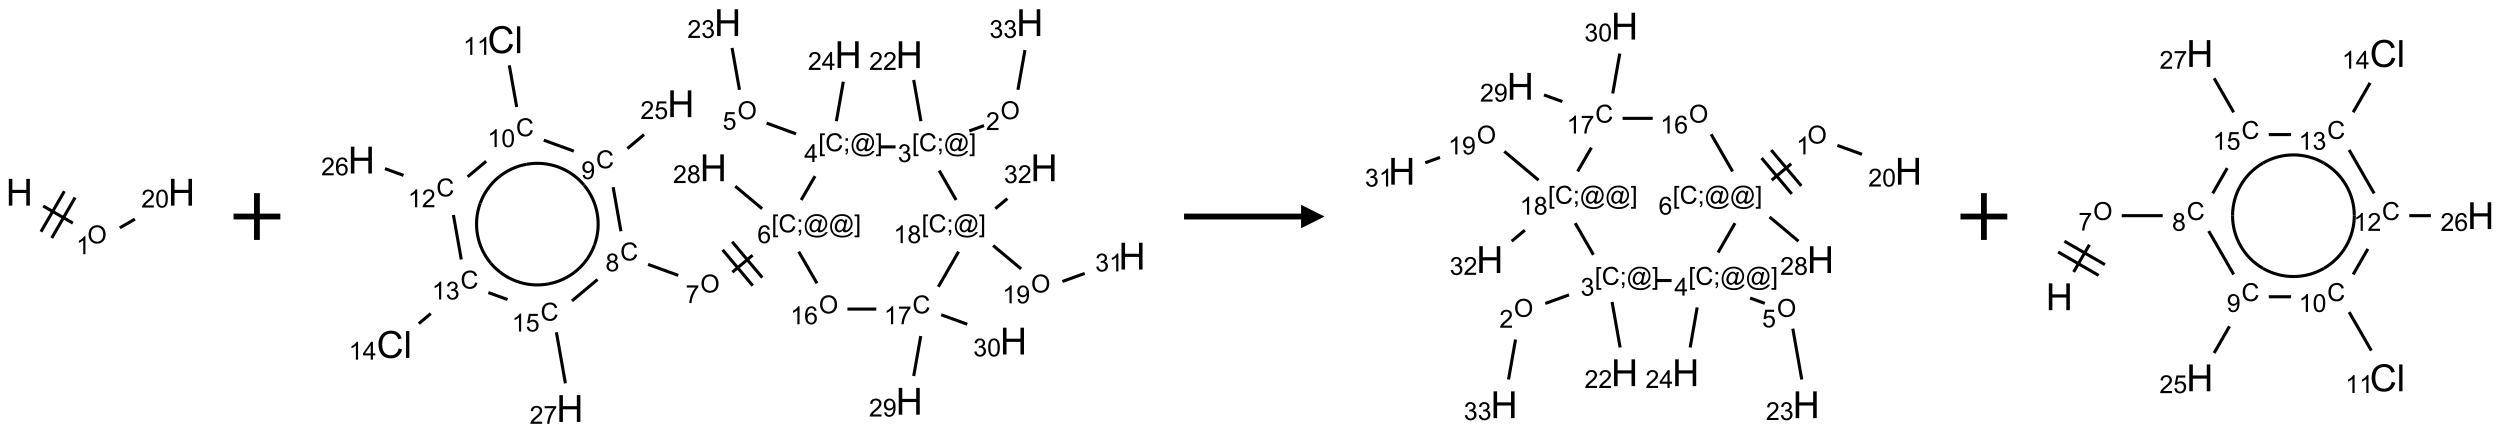 <?xml version="1.0" encoding="UTF-8"?>
<svg xmlns="http://www.w3.org/2000/svg" xmlns:xlink="http://www.w3.org/1999/xlink" width="1068" height="185" viewBox="0 0 1068 185">
<defs>
<g>
<g id="glyph-0-0">
<path d="M 2 0 L 2 -10 L 10 -10 L 10 0 Z M 2.25 -0.25 L 9.75 -0.25 L 9.75 -9.75 L 2.25 -9.75 Z M 2.25 -0.25 "/>
</g>
<g id="glyph-0-1">
<path d="M 1.281 0 L 1.281 -11.453 L 2.797 -11.453 L 2.797 -6.75 L 8.75 -6.75 L 8.75 -11.453 L 10.266 -11.453 L 10.266 0 L 8.75 0 L 8.75 -5.398 L 2.797 -5.398 L 2.797 0 Z M 1.281 0 "/>
</g>
<g id="glyph-0-2">
<path d="M 9.406 -4.016 L 10.922 -3.633 C 10.605 -2.387 10.031 -1.438 9.207 -0.785 C 8.383 -0.133 7.371 0.195 6.18 0.195 C 4.945 0.195 3.941 -0.055 3.168 -0.559 C 2.395 -1.062 1.805 -1.789 1.402 -2.742 C 1 -3.695 0.797 -4.719 0.797 -5.812 C 0.797 -7.004 1.023 -8.047 1.48 -8.934 C 1.938 -9.82 2.586 -10.496 3.426 -10.957 C 4.266 -11.418 5.191 -11.648 6.203 -11.648 C 7.348 -11.648 8.312 -11.355 9.094 -10.773 C 9.875 -10.191 10.418 -9.371 10.727 -8.312 L 9.234 -7.961 C 8.969 -8.793 8.582 -9.402 8.078 -9.781 C 7.574 -10.16 6.938 -10.352 6.172 -10.352 C 5.293 -10.352 4.555 -10.141 3.965 -9.719 C 3.375 -9.297 2.957 -8.73 2.719 -8.02 C 2.48 -7.309 2.359 -6.574 2.359 -5.82 C 2.359 -4.848 2.5 -3.996 2.785 -3.27 C 3.07 -2.543 3.512 -2 4.109 -1.641 C 4.707 -1.281 5.355 -1.102 6.055 -1.102 C 6.902 -1.102 7.621 -1.348 8.211 -1.836 C 8.801 -2.324 9.199 -3.051 9.406 -4.016 Z M 9.406 -4.016 "/>
</g>
<g id="glyph-0-3">
<path d="M 1.023 0 L 1.023 -11.453 L 2.43 -11.453 L 2.43 0 Z M 1.023 0 "/>
</g>
<g id="glyph-1-0">
<path d="M 1.332 0 L 1.332 -6.668 L 6.668 -6.668 L 6.668 0 Z M 1.5 -0.168 L 6.5 -0.168 L 6.5 -6.5 L 1.5 -6.5 Z M 1.5 -0.168 "/>
</g>
<g id="glyph-1-1">
<path d="M 0.516 -3.719 C 0.516 -4.984 0.855 -5.977 1.535 -6.695 C 2.215 -7.414 3.094 -7.77 4.172 -7.77 C 4.875 -7.77 5.512 -7.602 6.078 -7.266 C 6.645 -6.93 7.074 -6.461 7.371 -5.855 C 7.668 -5.254 7.816 -4.57 7.816 -3.809 C 7.816 -3.035 7.66 -2.34 7.348 -1.73 C 7.035 -1.117 6.594 -0.656 6.02 -0.34 C 5.449 -0.027 4.828 0.129 4.168 0.129 C 3.449 0.129 2.805 -0.043 2.238 -0.391 C 1.672 -0.738 1.246 -1.211 0.953 -1.812 C 0.66 -2.414 0.516 -3.047 0.516 -3.719 Z M 1.559 -3.703 C 1.559 -2.781 1.805 -2.059 2.301 -1.527 C 2.793 -1 3.414 -0.734 4.16 -0.734 C 4.922 -0.734 5.547 -1 6.039 -1.535 C 6.531 -2.07 6.777 -2.828 6.777 -3.812 C 6.777 -4.434 6.672 -4.977 6.461 -5.441 C 6.25 -5.902 5.945 -6.262 5.539 -6.52 C 5.133 -6.773 4.68 -6.902 4.176 -6.902 C 3.461 -6.902 2.848 -6.656 2.332 -6.164 C 1.816 -5.672 1.559 -4.852 1.559 -3.703 Z M 1.559 -3.703 "/>
</g>
<g id="glyph-1-2">
<path d="M 3.973 0 L 3.035 0 L 3.035 -5.973 C 2.809 -5.758 2.516 -5.543 2.148 -5.328 C 1.781 -5.113 1.453 -4.953 1.16 -4.844 L 1.16 -5.75 C 1.684 -5.996 2.145 -6.297 2.535 -6.645 C 2.93 -6.996 3.207 -7.336 3.371 -7.668 L 3.973 -7.668 Z M 3.973 0 "/>
</g>
<g id="glyph-1-3">
<path d="M 5.371 -0.902 L 5.371 0 L 0.324 0 C 0.316 -0.227 0.352 -0.441 0.434 -0.652 C 0.562 -0.996 0.766 -1.332 1.051 -1.668 C 1.332 -2 1.742 -2.387 2.277 -2.824 C 3.105 -3.504 3.668 -4.043 3.957 -4.441 C 4.25 -4.84 4.395 -5.215 4.395 -5.566 C 4.395 -5.938 4.262 -6.254 3.996 -6.508 C 3.73 -6.762 3.387 -6.891 2.957 -6.891 C 2.508 -6.891 2.145 -6.754 1.875 -6.484 C 1.605 -6.215 1.469 -5.84 1.465 -5.359 L 0.5 -5.457 C 0.566 -6.176 0.812 -6.727 1.246 -7.102 C 1.676 -7.477 2.254 -7.668 2.98 -7.668 C 3.711 -7.668 4.293 -7.465 4.719 -7.059 C 5.145 -6.652 5.359 -6.148 5.359 -5.547 C 5.359 -5.242 5.297 -4.941 5.172 -4.645 C 5.047 -4.352 4.84 -4.039 4.551 -3.715 C 4.262 -3.387 3.777 -2.938 3.105 -2.371 C 2.543 -1.898 2.18 -1.578 2.02 -1.41 C 1.859 -1.242 1.73 -1.07 1.625 -0.902 Z M 5.371 -0.902 "/>
</g>
<g id="glyph-1-4">
<path d="M 0.441 -3.766 C 0.441 -4.668 0.535 -5.395 0.723 -5.945 C 0.906 -6.496 1.184 -6.922 1.551 -7.219 C 1.918 -7.516 2.375 -7.668 2.934 -7.668 C 3.344 -7.668 3.703 -7.586 4.012 -7.418 C 4.32 -7.254 4.574 -7.016 4.777 -6.707 C 4.977 -6.395 5.137 -6.016 5.25 -5.57 C 5.363 -5.125 5.422 -4.523 5.422 -3.766 C 5.422 -2.871 5.328 -2.148 5.145 -1.598 C 4.961 -1.047 4.688 -0.621 4.32 -0.32 C 3.953 -0.02 3.492 0.129 2.934 0.129 C 2.195 0.129 1.617 -0.133 1.199 -0.66 C 0.695 -1.297 0.441 -2.332 0.441 -3.766 Z M 1.406 -3.766 C 1.406 -2.512 1.555 -1.68 1.848 -1.262 C 2.141 -0.848 2.5 -0.641 2.934 -0.641 C 3.363 -0.641 3.727 -0.848 4.02 -1.266 C 4.312 -1.684 4.457 -2.516 4.457 -3.766 C 4.457 -5.023 4.312 -5.859 4.02 -6.27 C 3.727 -6.684 3.359 -6.891 2.922 -6.891 C 2.492 -6.891 2.148 -6.707 1.891 -6.344 C 1.566 -5.879 1.406 -5.02 1.406 -3.766 Z M 1.406 -3.766 "/>
</g>
<g id="glyph-1-5">
<path d="M 0.723 2.121 L 0.723 -7.637 L 2.793 -7.637 L 2.793 -6.859 L 1.66 -6.859 L 1.66 1.344 L 2.793 1.344 L 2.793 2.121 Z M 0.723 2.121 "/>
</g>
<g id="glyph-1-6">
<path d="M 6.27 -2.676 L 7.281 -2.422 C 7.07 -1.594 6.688 -0.961 6.137 -0.523 C 5.586 -0.086 4.914 0.129 4.121 0.129 C 3.297 0.129 2.629 -0.039 2.113 -0.371 C 1.598 -0.707 1.203 -1.191 0.934 -1.828 C 0.664 -2.465 0.531 -3.145 0.531 -3.875 C 0.531 -4.672 0.684 -5.363 0.988 -5.957 C 1.293 -6.547 1.723 -6.996 2.285 -7.305 C 2.844 -7.613 3.461 -7.766 4.137 -7.766 C 4.898 -7.766 5.543 -7.57 6.062 -7.184 C 6.582 -6.793 6.945 -6.246 7.152 -5.543 L 6.156 -5.309 C 5.98 -5.863 5.723 -6.266 5.387 -6.52 C 5.051 -6.773 4.625 -6.902 4.113 -6.902 C 3.527 -6.902 3.039 -6.762 2.645 -6.48 C 2.25 -6.199 1.973 -5.82 1.812 -5.348 C 1.652 -4.871 1.574 -4.383 1.574 -3.879 C 1.574 -3.23 1.668 -2.664 1.855 -2.18 C 2.047 -1.695 2.34 -1.332 2.738 -1.094 C 3.137 -0.855 3.57 -0.734 4.035 -0.734 C 4.602 -0.734 5.082 -0.898 5.473 -1.223 C 5.867 -1.551 6.133 -2.035 6.27 -2.676 Z M 6.27 -2.676 "/>
</g>
<g id="glyph-1-7">
<path d="M 0.949 -4.465 L 0.949 -5.531 L 2.016 -5.531 L 2.016 -4.465 Z M 0.949 0 L 0.949 -1.066 L 2.016 -1.066 L 2.016 0 C 2.016 0.391 1.945 0.711 1.809 0.949 C 1.668 1.191 1.449 1.379 1.145 1.512 L 0.887 1.109 C 1.082 1.023 1.23 0.895 1.324 0.727 C 1.418 0.559 1.469 0.316 1.48 0 Z M 0.949 0 "/>
</g>
<g id="glyph-1-8">
<path d="M 6.047 -0.848 C 5.82 -0.59 5.57 -0.379 5.289 -0.223 C 5.008 -0.062 4.73 0.016 4.449 0.016 C 4.141 0.016 3.84 -0.074 3.547 -0.254 C 3.254 -0.434 3.02 -0.715 2.836 -1.09 C 2.652 -1.465 2.562 -1.875 2.562 -2.324 C 2.562 -2.875 2.703 -3.43 2.988 -3.98 C 3.27 -4.535 3.621 -4.953 4.043 -5.23 C 4.461 -5.508 4.871 -5.645 5.266 -5.645 C 5.566 -5.645 5.855 -5.566 6.129 -5.41 C 6.402 -5.25 6.641 -5.012 6.84 -4.688 L 7.016 -5.496 L 7.949 -5.496 L 7.199 -2 C 7.094 -1.516 7.043 -1.246 7.043 -1.191 C 7.043 -1.098 7.078 -1.02 7.148 -0.949 C 7.219 -0.883 7.305 -0.848 7.406 -0.848 C 7.59 -0.848 7.832 -0.953 8.129 -1.168 C 8.527 -1.445 8.84 -1.816 9.07 -2.285 C 9.301 -2.75 9.418 -3.234 9.418 -3.73 C 9.418 -4.309 9.27 -4.852 8.973 -5.355 C 8.676 -5.859 8.23 -6.262 7.645 -6.562 C 7.055 -6.863 6.406 -7.016 5.691 -7.016 C 4.879 -7.016 4.137 -6.824 3.465 -6.445 C 2.793 -6.066 2.273 -5.52 1.902 -4.809 C 1.535 -4.098 1.348 -3.34 1.348 -2.527 C 1.348 -1.676 1.535 -0.941 1.902 -0.328 C 2.273 0.285 2.809 0.742 3.508 1.035 C 4.207 1.328 4.984 1.473 5.832 1.473 C 6.742 1.473 7.504 1.32 8.121 1.016 C 8.734 0.711 9.195 0.34 9.5 -0.098 L 10.441 -0.098 C 10.266 0.266 9.961 0.637 9.531 1.016 C 9.102 1.395 8.59 1.695 7.996 1.914 C 7.402 2.133 6.688 2.246 5.848 2.246 C 5.078 2.246 4.367 2.145 3.715 1.949 C 3.066 1.75 2.512 1.453 2.051 1.055 C 1.594 0.656 1.25 0.199 1.016 -0.316 C 0.723 -0.973 0.578 -1.684 0.578 -2.441 C 0.578 -3.289 0.75 -4.098 1.098 -4.863 C 1.523 -5.805 2.125 -6.527 2.902 -7.027 C 3.684 -7.527 4.629 -7.777 5.738 -7.777 C 6.602 -7.777 7.375 -7.602 8.059 -7.246 C 8.746 -6.895 9.285 -6.371 9.684 -5.672 C 10.02 -5.07 10.188 -4.418 10.188 -3.715 C 10.188 -2.707 9.832 -1.812 9.125 -1.031 C 8.492 -0.328 7.801 0.02 7.051 0.02 C 6.812 0.02 6.617 -0.016 6.473 -0.09 C 6.324 -0.16 6.215 -0.266 6.145 -0.402 C 6.102 -0.488 6.066 -0.637 6.047 -0.848 Z M 3.527 -2.262 C 3.527 -1.785 3.641 -1.414 3.863 -1.152 C 4.09 -0.887 4.348 -0.754 4.641 -0.754 C 4.836 -0.754 5.039 -0.812 5.254 -0.93 C 5.469 -1.047 5.676 -1.219 5.871 -1.449 C 6.066 -1.676 6.23 -1.969 6.355 -2.32 C 6.48 -2.672 6.543 -3.027 6.543 -3.379 C 6.543 -3.852 6.426 -4.219 6.191 -4.48 C 5.957 -4.738 5.672 -4.871 5.332 -4.871 C 5.109 -4.871 4.902 -4.812 4.707 -4.699 C 4.512 -4.586 4.32 -4.406 4.137 -4.156 C 3.953 -3.906 3.805 -3.602 3.691 -3.246 C 3.582 -2.887 3.527 -2.559 3.527 -2.262 Z M 3.527 -2.262 "/>
</g>
<g id="glyph-1-9">
<path d="M 2.27 2.121 L 0.203 2.121 L 0.203 1.344 L 1.332 1.344 L 1.332 -6.859 L 0.203 -6.859 L 0.203 -7.637 L 2.27 -7.637 Z M 2.27 2.121 "/>
</g>
<g id="glyph-1-10">
<path d="M 0.449 -2.016 L 1.387 -2.141 C 1.492 -1.609 1.676 -1.227 1.934 -0.992 C 2.191 -0.758 2.508 -0.641 2.879 -0.641 C 3.32 -0.641 3.695 -0.793 3.996 -1.098 C 4.301 -1.402 4.453 -1.781 4.453 -2.234 C 4.453 -2.664 4.312 -3.02 4.031 -3.301 C 3.75 -3.578 3.391 -3.719 2.957 -3.719 C 2.781 -3.719 2.562 -3.684 2.297 -3.613 L 2.402 -4.438 C 2.465 -4.43 2.516 -4.426 2.551 -4.426 C 2.949 -4.426 3.312 -4.531 3.629 -4.738 C 3.949 -4.949 4.109 -5.27 4.109 -5.703 C 4.109 -6.047 3.992 -6.332 3.762 -6.559 C 3.527 -6.785 3.227 -6.895 2.859 -6.895 C 2.496 -6.895 2.191 -6.781 1.949 -6.551 C 1.707 -6.324 1.547 -5.98 1.48 -5.52 L 0.543 -5.688 C 0.656 -6.316 0.918 -6.805 1.324 -7.148 C 1.73 -7.492 2.234 -7.668 2.84 -7.668 C 3.254 -7.668 3.641 -7.578 3.988 -7.398 C 4.34 -7.219 4.609 -6.977 4.793 -6.668 C 4.98 -6.359 5.074 -6.031 5.074 -5.684 C 5.074 -5.352 4.984 -5.051 4.809 -4.781 C 4.629 -4.512 4.367 -4.297 4.02 -4.137 C 4.473 -4.031 4.824 -3.816 5.074 -3.488 C 5.324 -3.16 5.449 -2.75 5.449 -2.254 C 5.449 -1.59 5.203 -1.023 4.719 -0.559 C 4.234 -0.098 3.617 0.137 2.875 0.137 C 2.203 0.137 1.648 -0.062 1.207 -0.465 C 0.762 -0.863 0.512 -1.379 0.449 -2.016 Z M 0.449 -2.016 "/>
</g>
<g id="glyph-1-11">
<path d="M 3.449 0 L 3.449 -1.828 L 0.137 -1.828 L 0.137 -2.688 L 3.621 -7.637 L 4.387 -7.637 L 4.387 -2.688 L 5.418 -2.688 L 5.418 -1.828 L 4.387 -1.828 L 4.387 0 Z M 3.449 -2.688 L 3.449 -6.129 L 1.059 -2.688 Z M 3.449 -2.688 "/>
</g>
<g id="glyph-1-12">
<path d="M 0.441 -2 L 1.426 -2.082 C 1.5 -1.605 1.668 -1.242 1.934 -1.004 C 2.199 -0.762 2.52 -0.641 2.895 -0.641 C 3.348 -0.641 3.73 -0.812 4.043 -1.152 C 4.355 -1.492 4.512 -1.941 4.512 -2.504 C 4.512 -3.039 4.359 -3.461 4.059 -3.77 C 3.758 -4.078 3.367 -4.234 2.879 -4.234 C 2.578 -4.234 2.305 -4.164 2.062 -4.027 C 1.82 -3.891 1.629 -3.715 1.488 -3.496 L 0.609 -3.609 L 1.348 -7.531 L 5.145 -7.531 L 5.145 -6.637 L 2.098 -6.637 L 1.688 -4.582 C 2.145 -4.902 2.625 -5.062 3.129 -5.062 C 3.797 -5.062 4.359 -4.832 4.816 -4.371 C 5.277 -3.91 5.504 -3.312 5.504 -2.59 C 5.504 -1.898 5.305 -1.301 4.902 -0.797 C 4.41 -0.18 3.742 0.129 2.895 0.129 C 2.199 0.129 1.633 -0.062 1.195 -0.453 C 0.758 -0.844 0.504 -1.359 0.441 -2 Z M 0.441 -2 "/>
</g>
<g id="glyph-1-13">
<path d="M 5.309 -5.766 L 4.375 -5.691 C 4.293 -6.059 4.172 -6.328 4.02 -6.496 C 3.766 -6.762 3.453 -6.895 3.082 -6.895 C 2.785 -6.895 2.523 -6.812 2.297 -6.645 C 2 -6.43 1.77 -6.117 1.598 -5.703 C 1.43 -5.289 1.34 -4.703 1.332 -3.938 C 1.559 -4.281 1.836 -4.535 2.16 -4.703 C 2.488 -4.871 2.828 -4.953 3.188 -4.953 C 3.812 -4.953 4.344 -4.723 4.785 -4.262 C 5.223 -3.801 5.441 -3.207 5.441 -2.48 C 5.441 -2 5.34 -1.555 5.133 -1.145 C 4.926 -0.73 4.641 -0.418 4.281 -0.199 C 3.922 0.02 3.512 0.129 3.051 0.129 C 2.27 0.129 1.633 -0.156 1.141 -0.73 C 0.648 -1.305 0.402 -2.254 0.402 -3.574 C 0.402 -5.051 0.672 -6.121 1.219 -6.793 C 1.695 -7.375 2.336 -7.668 3.141 -7.668 C 3.742 -7.668 4.234 -7.5 4.617 -7.16 C 5 -6.824 5.23 -6.359 5.309 -5.766 Z M 1.48 -2.473 C 1.48 -2.152 1.547 -1.844 1.684 -1.547 C 1.82 -1.25 2.016 -1.027 2.262 -0.871 C 2.508 -0.719 2.766 -0.641 3.035 -0.641 C 3.434 -0.641 3.773 -0.801 4.059 -1.121 C 4.344 -1.441 4.484 -1.875 4.484 -2.422 C 4.484 -2.949 4.344 -3.367 4.062 -3.668 C 3.781 -3.973 3.426 -4.125 3 -4.125 C 2.578 -4.125 2.219 -3.973 1.922 -3.668 C 1.625 -3.363 1.48 -2.969 1.48 -2.473 Z M 1.48 -2.473 "/>
</g>
<g id="glyph-1-14">
<path d="M 0.504 -6.637 L 0.504 -7.535 L 5.449 -7.535 L 5.449 -6.809 C 4.961 -6.289 4.48 -5.602 4.004 -4.746 C 3.527 -3.887 3.156 -3.004 2.895 -2.098 C 2.707 -1.461 2.59 -0.762 2.535 0 L 1.574 0 C 1.582 -0.602 1.703 -1.328 1.926 -2.176 C 2.152 -3.027 2.477 -3.848 2.898 -4.637 C 3.32 -5.426 3.77 -6.094 4.246 -6.637 Z M 0.504 -6.637 "/>
</g>
<g id="glyph-1-15">
<path d="M 1.887 -4.141 C 1.496 -4.281 1.207 -4.484 1.02 -4.75 C 0.832 -5.016 0.738 -5.328 0.738 -5.699 C 0.738 -6.254 0.938 -6.719 1.34 -7.098 C 1.738 -7.477 2.27 -7.668 2.934 -7.668 C 3.598 -7.668 4.137 -7.473 4.543 -7.086 C 4.949 -6.699 5.152 -6.227 5.152 -5.672 C 5.152 -5.316 5.059 -5.008 4.871 -4.746 C 4.688 -4.484 4.406 -4.281 4.027 -4.141 C 4.496 -3.988 4.852 -3.742 5.098 -3.402 C 5.34 -3.062 5.465 -2.656 5.465 -2.184 C 5.465 -1.531 5.234 -0.98 4.77 -0.535 C 4.309 -0.09 3.703 0.129 2.949 0.129 C 2.195 0.129 1.586 -0.094 1.125 -0.539 C 0.664 -0.984 0.434 -1.543 0.434 -2.207 C 0.434 -2.703 0.559 -3.121 0.809 -3.457 C 1.062 -3.793 1.422 -4.02 1.887 -4.141 Z M 1.699 -5.73 C 1.699 -5.367 1.812 -5.074 2.047 -4.844 C 2.281 -4.613 2.582 -4.5 2.953 -4.5 C 3.312 -4.5 3.609 -4.613 3.84 -4.84 C 4.07 -5.066 4.188 -5.348 4.188 -5.676 C 4.188 -6.02 4.07 -6.309 3.832 -6.543 C 3.594 -6.777 3.297 -6.895 2.941 -6.895 C 2.586 -6.895 2.289 -6.781 2.051 -6.551 C 1.816 -6.324 1.699 -6.047 1.699 -5.73 Z M 1.395 -2.203 C 1.395 -1.938 1.461 -1.676 1.586 -1.426 C 1.711 -1.176 1.902 -0.984 2.152 -0.848 C 2.402 -0.711 2.672 -0.641 2.957 -0.641 C 3.406 -0.641 3.777 -0.785 4.066 -1.074 C 4.359 -1.363 4.504 -1.727 4.504 -2.172 C 4.504 -2.625 4.355 -2.996 4.055 -3.293 C 3.754 -3.586 3.379 -3.734 2.926 -3.734 C 2.484 -3.734 2.121 -3.59 1.832 -3.297 C 1.543 -3.004 1.395 -2.641 1.395 -2.203 Z M 1.395 -2.203 "/>
</g>
<g id="glyph-1-16">
<path d="M 0.582 -1.766 L 1.484 -1.848 C 1.562 -1.426 1.707 -1.117 1.922 -0.926 C 2.137 -0.734 2.414 -0.641 2.75 -0.641 C 3.039 -0.641 3.289 -0.707 3.508 -0.84 C 3.727 -0.973 3.902 -1.148 4.043 -1.367 C 4.18 -1.586 4.297 -1.887 4.391 -2.262 C 4.484 -2.637 4.531 -3.016 4.531 -3.406 C 4.531 -3.449 4.531 -3.512 4.527 -3.594 C 4.34 -3.297 4.082 -3.055 3.758 -2.867 C 3.434 -2.68 3.082 -2.59 2.703 -2.59 C 2.07 -2.59 1.535 -2.816 1.098 -3.277 C 0.66 -3.734 0.441 -4.34 0.441 -5.09 C 0.441 -5.863 0.672 -6.484 1.129 -6.957 C 1.586 -7.43 2.156 -7.668 2.844 -7.668 C 3.34 -7.668 3.793 -7.531 4.207 -7.266 C 4.617 -7 4.93 -6.617 5.145 -6.121 C 5.355 -5.629 5.465 -4.91 5.465 -3.973 C 5.465 -2.996 5.359 -2.223 5.145 -1.645 C 4.934 -1.066 4.617 -0.625 4.199 -0.324 C 3.781 -0.02 3.293 0.129 2.73 0.129 C 2.133 0.129 1.645 -0.035 1.266 -0.367 C 0.887 -0.699 0.66 -1.164 0.582 -1.766 Z M 4.422 -5.137 C 4.422 -5.676 4.277 -6.102 3.992 -6.418 C 3.707 -6.734 3.359 -6.891 2.957 -6.891 C 2.543 -6.891 2.18 -6.719 1.871 -6.379 C 1.562 -6.039 1.406 -5.598 1.406 -5.059 C 1.406 -4.57 1.555 -4.176 1.848 -3.871 C 2.141 -3.566 2.5 -3.418 2.934 -3.418 C 3.367 -3.418 3.723 -3.57 4.004 -3.871 C 4.281 -4.176 4.422 -4.598 4.422 -5.137 Z M 4.422 -5.137 "/>
</g>
</g>
</defs>
<path fill="none" stroke-width="0.033" stroke-linecap="butt" stroke-linejoin="miter" stroke="rgb(0%, 0%, 0%)" stroke-opacity="1" stroke-miterlimit="10" d="M 0.255 0.147 L 0.572 0.33 " transform="matrix(40, 0, 0, 40, 8.254, 82.123)"/>
<path fill="none" stroke-width="0.033" stroke-linecap="butt" stroke-linejoin="miter" stroke="rgb(0%, 0%, 0%)" stroke-opacity="1" stroke-miterlimit="10" d="M 0.346 0.489 L 0.596 0.056 " transform="matrix(40, 0, 0, 40, 8.254, 82.123)"/>
<path fill="none" stroke-width="0.033" stroke-linecap="butt" stroke-linejoin="miter" stroke="rgb(0%, 0%, 0%)" stroke-opacity="1" stroke-miterlimit="10" d="M 0.231 0.422 L 0.481 -0.011 " transform="matrix(40, 0, 0, 40, 8.254, 82.123)"/>
<path fill="none" stroke-width="0.033" stroke-linecap="butt" stroke-linejoin="miter" stroke="rgb(0%, 0%, 0%)" stroke-opacity="1" stroke-miterlimit="10" d="M 1.073 0.38 L 1.235 0.287 " transform="matrix(40, 0, 0, 40, 8.254, 82.123)"/>
<g fill="rgb(0%, 0%, 0%)" fill-opacity="1">
<use xlink:href="#glyph-0-1" x="2.48" y="87.852"/>
</g>
<g fill="rgb(0%, 0%, 0%)" fill-opacity="1">
<use xlink:href="#glyph-1-1" x="37.316" y="103.973"/>
</g>
<g fill="rgb(0%, 0%, 0%)" fill-opacity="1">
<use xlink:href="#glyph-1-2" x="32.523" y="108.605"/>
</g>
<g fill="rgb(0%, 0%, 0%)" fill-opacity="1">
<use xlink:href="#glyph-0-1" x="71.762" y="87.852"/>
</g>
<g fill="rgb(0%, 0%, 0%)" fill-opacity="1">
<use xlink:href="#glyph-1-3" x="60.355" y="88.645"/>
<use xlink:href="#glyph-1-4" x="66.288" y="88.645"/>
</g>
<path fill="none" stroke-width="0.062" stroke-linecap="butt" stroke-linejoin="miter" stroke="rgb(0%, 0%, 0%)" stroke-opacity="1" stroke-miterlimit="10" d="M -0 0 L 0.5 0 M 0.25 -0.25 L 0.25 0.25 " transform="matrix(40, 0, 0, 40, 99.758, 92.5)"/>
<path fill="none" stroke-width="0.033" stroke-linecap="butt" stroke-linejoin="miter" stroke="rgb(0%, 0%, 0%)" stroke-opacity="1" stroke-miterlimit="10" d="M 6.65 1.099 L 6.493 1.156 " transform="matrix(40, 0, 0, 40, 154.379, 9.68)"/>
<path fill="none" stroke-width="0.033" stroke-linecap="butt" stroke-linejoin="miter" stroke="rgb(0%, 0%, 0%)" stroke-opacity="1" stroke-miterlimit="10" d="M 5.976 1.052 L 5.899 0.612 " transform="matrix(40, 0, 0, 40, 154.379, 9.68)"/>
<path fill="none" stroke-width="0.033" stroke-linecap="butt" stroke-linejoin="miter" stroke="rgb(0%, 0%, 0%)" stroke-opacity="1" stroke-miterlimit="10" d="M 5.705 1.327 L 5.538 1.327 " transform="matrix(40, 0, 0, 40, 154.379, 9.68)"/>
<path fill="none" stroke-width="0.033" stroke-linecap="butt" stroke-linejoin="miter" stroke="rgb(0%, 0%, 0%)" stroke-opacity="1" stroke-miterlimit="10" d="M 4.643 1.188 L 4.328 1.073 " transform="matrix(40, 0, 0, 40, 154.379, 9.68)"/>
<path fill="none" stroke-width="0.033" stroke-linecap="butt" stroke-linejoin="miter" stroke="rgb(0%, 0%, 0%)" stroke-opacity="1" stroke-miterlimit="10" d="M 4.038 0.717 L 3.959 0.27 " transform="matrix(40, 0, 0, 40, 154.379, 9.68)"/>
<path fill="none" stroke-width="0.033" stroke-linecap="butt" stroke-linejoin="miter" stroke="rgb(0%, 0%, 0%)" stroke-opacity="1" stroke-miterlimit="10" d="M 5.073 1.052 L 5.147 0.631 " transform="matrix(40, 0, 0, 40, 154.379, 9.68)"/>
<path fill="none" stroke-width="0.033" stroke-linecap="butt" stroke-linejoin="miter" stroke="rgb(0%, 0%, 0%)" stroke-opacity="1" stroke-miterlimit="10" d="M 4.845 1.639 L 4.697 1.894 " transform="matrix(40, 0, 0, 40, 154.379, 9.68)"/>
<path fill="none" stroke-width="0.033" stroke-linecap="butt" stroke-linejoin="miter" stroke="rgb(0%, 0%, 0%)" stroke-opacity="1" stroke-miterlimit="10" d="M 4.178 2.484 L 3.962 2.665 " transform="matrix(40, 0, 0, 40, 154.379, 9.68)"/>
<path fill="none" stroke-width="0.033" stroke-linecap="butt" stroke-linejoin="miter" stroke="rgb(0%, 0%, 0%)" stroke-opacity="1" stroke-miterlimit="10" d="M 3.858 2.426 L 4.18 2.809 " transform="matrix(40, 0, 0, 40, 154.379, 9.68)"/>
<path fill="none" stroke-width="0.033" stroke-linecap="butt" stroke-linejoin="miter" stroke="rgb(0%, 0%, 0%)" stroke-opacity="1" stroke-miterlimit="10" d="M 3.96 2.34 L 4.282 2.723 " transform="matrix(40, 0, 0, 40, 154.379, 9.68)"/>
<path fill="none" stroke-width="0.033" stroke-linecap="butt" stroke-linejoin="miter" stroke="rgb(0%, 0%, 0%)" stroke-opacity="1" stroke-miterlimit="10" d="M 3.384 2.699 L 3.062 2.582 " transform="matrix(40, 0, 0, 40, 154.379, 9.68)"/>
<path fill="none" stroke-width="0.033" stroke-linecap="butt" stroke-linejoin="miter" stroke="rgb(0%, 0%, 0%)" stroke-opacity="1" stroke-miterlimit="10" d="M 2.772 2.228 L 2.689 1.757 " transform="matrix(40, 0, 0, 40, 154.379, 9.68)"/>
<path fill="none" stroke-width="0.033" stroke-linecap="butt" stroke-linejoin="miter" stroke="rgb(0%, 0%, 0%)" stroke-opacity="1" stroke-miterlimit="10" d="M 2.841 1.345 L 3.019 1.195 " transform="matrix(40, 0, 0, 40, 154.379, 9.68)"/>
<path fill="none" stroke-width="0.033" stroke-linecap="butt" stroke-linejoin="miter" stroke="rgb(0%, 0%, 0%)" stroke-opacity="1" stroke-miterlimit="10" d="M 2.269 1.372 L 1.948 1.255 " transform="matrix(40, 0, 0, 40, 154.379, 9.68)"/>
<path fill="none" stroke-width="0.033" stroke-linecap="butt" stroke-linejoin="miter" stroke="rgb(0%, 0%, 0%)" stroke-opacity="1" stroke-miterlimit="10" d="M 1.659 0.901 L 1.58 0.456 " transform="matrix(40, 0, 0, 40, 154.379, 9.68)"/>
<path fill="none" stroke-width="0.033" stroke-linecap="butt" stroke-linejoin="miter" stroke="rgb(0%, 0%, 0%)" stroke-opacity="1" stroke-miterlimit="10" d="M 1.333 1.48 L 1.135 1.646 " transform="matrix(40, 0, 0, 40, 154.379, 9.68)"/>
<path fill="none" stroke-width="0.033" stroke-linecap="butt" stroke-linejoin="miter" stroke="rgb(0%, 0%, 0%)" stroke-opacity="1" stroke-miterlimit="10" d="M 0.45 1.631 L 0.252 1.559 " transform="matrix(40, 0, 0, 40, 154.379, 9.68)"/>
<path fill="none" stroke-width="0.033" stroke-linecap="butt" stroke-linejoin="miter" stroke="rgb(0%, 0%, 0%)" stroke-opacity="1" stroke-miterlimit="10" d="M 0.983 2.054 L 1.067 2.529 " transform="matrix(40, 0, 0, 40, 154.379, 9.68)"/>
<path fill="none" stroke-width="0.033" stroke-linecap="butt" stroke-linejoin="miter" stroke="rgb(0%, 0%, 0%)" stroke-opacity="1" stroke-miterlimit="10" d="M 0.741 3.107 L 0.614 3.214 " transform="matrix(40, 0, 0, 40, 154.379, 9.68)"/>
<path fill="none" stroke-width="0.033" stroke-linecap="butt" stroke-linejoin="miter" stroke="rgb(0%, 0%, 0%)" stroke-opacity="1" stroke-miterlimit="10" d="M 1.356 2.883 L 1.561 2.957 " transform="matrix(40, 0, 0, 40, 154.379, 9.68)"/>
<path fill="none" stroke-width="0.033" stroke-linecap="butt" stroke-linejoin="miter" stroke="rgb(0%, 0%, 0%)" stroke-opacity="1" stroke-miterlimit="10" d="M 2.249 2.972 L 2.522 2.743 " transform="matrix(40, 0, 0, 40, 154.379, 9.68)"/>
<path fill="none" stroke-width="0.033" stroke-linecap="butt" stroke-linejoin="miter" stroke="rgb(0%, 0%, 0%)" stroke-opacity="1" stroke-miterlimit="10" d="M 2.083 3.307 L 2.179 3.852 " transform="matrix(40, 0, 0, 40, 154.379, 9.68)"/>
<path fill="none" stroke-width="0.033" stroke-linecap="butt" stroke-linejoin="miter" stroke="rgb(0%, 0%, 0%)" stroke-opacity="1" stroke-miterlimit="10" d="M 4.28 1.987 L 3.993 1.747 " transform="matrix(40, 0, 0, 40, 154.379, 9.68)"/>
<path fill="none" stroke-width="0.033" stroke-linecap="butt" stroke-linejoin="miter" stroke="rgb(0%, 0%, 0%)" stroke-opacity="1" stroke-miterlimit="10" d="M 4.671 2.446 L 4.866 2.784 " transform="matrix(40, 0, 0, 40, 154.379, 9.68)"/>
<path fill="none" stroke-width="0.033" stroke-linecap="butt" stroke-linejoin="miter" stroke="rgb(0%, 0%, 0%)" stroke-opacity="1" stroke-miterlimit="10" d="M 5.191 3.059 L 5.499 3.059 " transform="matrix(40, 0, 0, 40, 154.379, 9.68)"/>
<path fill="none" stroke-width="0.033" stroke-linecap="butt" stroke-linejoin="miter" stroke="rgb(0%, 0%, 0%)" stroke-opacity="1" stroke-miterlimit="10" d="M 5.974 3.347 L 5.899 3.774 " transform="matrix(40, 0, 0, 40, 154.379, 9.68)"/>
<path fill="none" stroke-width="0.033" stroke-linecap="butt" stroke-linejoin="miter" stroke="rgb(0%, 0%, 0%)" stroke-opacity="1" stroke-miterlimit="10" d="M 6.193 3.12 L 6.471 3.221 " transform="matrix(40, 0, 0, 40, 154.379, 9.68)"/>
<path fill="none" stroke-width="0.033" stroke-linecap="butt" stroke-linejoin="miter" stroke="rgb(0%, 0%, 0%)" stroke-opacity="1" stroke-miterlimit="10" d="M 6.162 2.821 L 6.378 2.446 " transform="matrix(40, 0, 0, 40, 154.379, 9.68)"/>
<path fill="none" stroke-width="0.033" stroke-linecap="butt" stroke-linejoin="miter" stroke="rgb(0%, 0%, 0%)" stroke-opacity="1" stroke-miterlimit="10" d="M 6.352 1.894 L 6.171 1.58 " transform="matrix(40, 0, 0, 40, 154.379, 9.68)"/>
<path fill="none" stroke-width="0.033" stroke-linecap="butt" stroke-linejoin="miter" stroke="rgb(0%, 0%, 0%)" stroke-opacity="1" stroke-miterlimit="10" d="M 6.747 2.38 L 7.046 2.63 " transform="matrix(40, 0, 0, 40, 154.379, 9.68)"/>
<path fill="none" stroke-width="0.033" stroke-linecap="butt" stroke-linejoin="miter" stroke="rgb(0%, 0%, 0%)" stroke-opacity="1" stroke-miterlimit="10" d="M 7.487 2.764 L 7.725 2.678 " transform="matrix(40, 0, 0, 40, 154.379, 9.68)"/>
<path fill="none" stroke-width="0.033" stroke-linecap="butt" stroke-linejoin="miter" stroke="rgb(0%, 0%, 0%)" stroke-opacity="1" stroke-miterlimit="10" d="M 6.77 1.987 L 6.899 1.879 " transform="matrix(40, 0, 0, 40, 154.379, 9.68)"/>
<path fill="none" stroke-width="0.033" stroke-linecap="butt" stroke-linejoin="miter" stroke="rgb(0%, 0%, 0%)" stroke-opacity="1" stroke-miterlimit="10" d="M 7.012 0.717 L 7.087 0.293 " transform="matrix(40, 0, 0, 40, 154.379, 9.68)"/>
<path fill="none" stroke-width="0.033" stroke-linecap="butt" stroke-linejoin="miter" stroke="rgb(0%, 0%, 0%)" stroke-opacity="1" stroke-miterlimit="10" d="M 2.377 1.734 C 2.526 1.912 2.569 2.156 2.49 2.374 " transform="matrix(40, 0, 0, 40, 154.379, 9.68)"/>
<path fill="none" stroke-width="0.033" stroke-linecap="butt" stroke-linejoin="miter" stroke="rgb(0%, 0%, 0%)" stroke-opacity="1" stroke-miterlimit="10" d="M 1.767 1.512 C 1.995 1.472 2.228 1.556 2.377 1.734 " transform="matrix(40, 0, 0, 40, 154.379, 9.68)"/>
<path fill="none" stroke-width="0.033" stroke-linecap="butt" stroke-linejoin="miter" stroke="rgb(0%, 0%, 0%)" stroke-opacity="1" stroke-miterlimit="10" d="M 1.269 1.929 C 1.348 1.711 1.538 1.552 1.767 1.512 " transform="matrix(40, 0, 0, 40, 154.379, 9.68)"/>
<path fill="none" stroke-width="0.033" stroke-linecap="butt" stroke-linejoin="miter" stroke="rgb(0%, 0%, 0%)" stroke-opacity="1" stroke-miterlimit="10" d="M 1.382 2.569 C 1.233 2.391 1.19 2.147 1.269 1.929 " transform="matrix(40, 0, 0, 40, 154.379, 9.68)"/>
<path fill="none" stroke-width="0.033" stroke-linecap="butt" stroke-linejoin="miter" stroke="rgb(0%, 0%, 0%)" stroke-opacity="1" stroke-miterlimit="10" d="M 1.992 2.791 C 1.764 2.832 1.531 2.747 1.382 2.569 " transform="matrix(40, 0, 0, 40, 154.379, 9.68)"/>
<path fill="none" stroke-width="0.033" stroke-linecap="butt" stroke-linejoin="miter" stroke="rgb(0%, 0%, 0%)" stroke-opacity="1" stroke-miterlimit="10" d="M 2.49 2.374 C 2.41 2.592 2.221 2.751 1.992 2.791 " transform="matrix(40, 0, 0, 40, 154.379, 9.68)"/>
<g fill="rgb(0%, 0%, 0%)" fill-opacity="1">
<use xlink:href="#glyph-1-1" x="427.383" y="50.922"/>
</g>
<g fill="rgb(0%, 0%, 0%)" fill-opacity="1">
<use xlink:href="#glyph-1-3" x="421.195" y="55.551"/>
</g>
<g fill="rgb(0%, 0%, 0%)" fill-opacity="1">
<use xlink:href="#glyph-1-5" x="389.582" y="64.605"/>
<use xlink:href="#glyph-1-6" x="392.546" y="64.605"/>
<use xlink:href="#glyph-1-7" x="400.249" y="64.605"/>
<use xlink:href="#glyph-1-8" x="403.212" y="64.605"/>
<use xlink:href="#glyph-1-9" x="414.04" y="64.605"/>
</g>
<g fill="rgb(0%, 0%, 0%)" fill-opacity="1">
<use xlink:href="#glyph-1-10" x="383.527" y="69.234"/>
</g>
<g fill="rgb(0%, 0%, 0%)" fill-opacity="1">
<use xlink:href="#glyph-0-1" x="382.652" y="29.09"/>
</g>
<g fill="rgb(0%, 0%, 0%)" fill-opacity="1">
<use xlink:href="#glyph-1-3" x="371.301" y="29.879"/>
<use xlink:href="#glyph-1-3" x="377.233" y="29.879"/>
</g>
<g fill="rgb(0%, 0%, 0%)" fill-opacity="1">
<use xlink:href="#glyph-1-5" x="349.582" y="64.605"/>
<use xlink:href="#glyph-1-6" x="352.546" y="64.605"/>
<use xlink:href="#glyph-1-7" x="360.249" y="64.605"/>
<use xlink:href="#glyph-1-8" x="363.212" y="64.605"/>
<use xlink:href="#glyph-1-9" x="374.04" y="64.605"/>
</g>
<g fill="rgb(0%, 0%, 0%)" fill-opacity="1">
<use xlink:href="#glyph-1-11" x="343.559" y="69.203"/>
</g>
<g fill="rgb(0%, 0%, 0%)" fill-opacity="1">
<use xlink:href="#glyph-1-1" x="315.031" y="50.922"/>
</g>
<g fill="rgb(0%, 0%, 0%)" fill-opacity="1">
<use xlink:href="#glyph-1-12" x="308.703" y="55.422"/>
</g>
<g fill="rgb(0%, 0%, 0%)" fill-opacity="1">
<use xlink:href="#glyph-0-1" x="305.066" y="15.406"/>
</g>
<g fill="rgb(0%, 0%, 0%)" fill-opacity="1">
<use xlink:href="#glyph-1-3" x="293.633" y="16.199"/>
<use xlink:href="#glyph-1-10" x="299.565" y="16.199"/>
</g>
<g fill="rgb(0%, 0%, 0%)" fill-opacity="1">
<use xlink:href="#glyph-0-1" x="356.547" y="29.09"/>
</g>
<g fill="rgb(0%, 0%, 0%)" fill-opacity="1">
<use xlink:href="#glyph-1-3" x="345.145" y="29.879"/>
<use xlink:href="#glyph-1-11" x="351.077" y="29.879"/>
</g>
<g fill="rgb(0%, 0%, 0%)" fill-opacity="1">
<use xlink:href="#glyph-1-5" x="329.582" y="99.246"/>
<use xlink:href="#glyph-1-6" x="332.546" y="99.246"/>
<use xlink:href="#glyph-1-7" x="340.249" y="99.246"/>
<use xlink:href="#glyph-1-8" x="343.212" y="99.246"/>
<use xlink:href="#glyph-1-8" x="354.04" y="99.246"/>
<use xlink:href="#glyph-1-9" x="364.868" y="99.246"/>
</g>
<g fill="rgb(0%, 0%, 0%)" fill-opacity="1">
<use xlink:href="#glyph-1-13" x="323.531" y="103.875"/>
</g>
<g fill="rgb(0%, 0%, 0%)" fill-opacity="1">
<use xlink:href="#glyph-1-1" x="299.152" y="124.953"/>
</g>
<g fill="rgb(0%, 0%, 0%)" fill-opacity="1">
<use xlink:href="#glyph-1-14" x="292.883" y="129.457"/>
</g>
<g fill="rgb(0%, 0%, 0%)" fill-opacity="1">
<use xlink:href="#glyph-1-6" x="264.926" y="111.27"/>
</g>
<g fill="rgb(0%, 0%, 0%)" fill-opacity="1">
<use xlink:href="#glyph-1-15" x="258.656" y="115.906"/>
</g>
<g fill="rgb(0%, 0%, 0%)" fill-opacity="1">
<use xlink:href="#glyph-1-6" x="254.602" y="71.879"/>
</g>
<g fill="rgb(0%, 0%, 0%)" fill-opacity="1">
<use xlink:href="#glyph-1-16" x="248.336" y="76.512"/>
</g>
<g fill="rgb(0%, 0%, 0%)" fill-opacity="1">
<use xlink:href="#glyph-0-1" x="285.066" y="50.047"/>
</g>
<g fill="rgb(0%, 0%, 0%)" fill-opacity="1">
<use xlink:href="#glyph-1-3" x="273.574" y="50.84"/>
<use xlink:href="#glyph-1-12" x="279.507" y="50.84"/>
</g>
<g fill="rgb(0%, 0%, 0%)" fill-opacity="1">
<use xlink:href="#glyph-1-6" x="220.391" y="58.195"/>
</g>
<g fill="rgb(0%, 0%, 0%)" fill-opacity="1">
<use xlink:href="#glyph-1-2" x="208.23" y="62.832"/>
<use xlink:href="#glyph-1-4" x="214.163" y="62.832"/>
</g>
<g fill="rgb(0%, 0%, 0%)" fill-opacity="1">
<use xlink:href="#glyph-0-2" x="208.273" y="22.688"/>
<use xlink:href="#glyph-0-3" x="219.828" y="22.688"/>
</g>
<g fill="rgb(0%, 0%, 0%)" fill-opacity="1">
<use xlink:href="#glyph-1-2" x="197.828" y="23.441"/>
<use xlink:href="#glyph-1-2" x="203.76" y="23.441"/>
</g>
<g fill="rgb(0%, 0%, 0%)" fill-opacity="1">
<use xlink:href="#glyph-1-6" x="186.375" y="83.906"/>
</g>
<g fill="rgb(0%, 0%, 0%)" fill-opacity="1">
<use xlink:href="#glyph-1-2" x="174.266" y="88.543"/>
<use xlink:href="#glyph-1-3" x="180.198" y="88.543"/>
</g>
<g fill="rgb(0%, 0%, 0%)" fill-opacity="1">
<use xlink:href="#glyph-0-1" x="148.605" y="74.109"/>
</g>
<g fill="rgb(0%, 0%, 0%)" fill-opacity="1">
<use xlink:href="#glyph-1-3" x="137.18" y="74.902"/>
<use xlink:href="#glyph-1-13" x="143.112" y="74.902"/>
</g>
<g fill="rgb(0%, 0%, 0%)" fill-opacity="1">
<use xlink:href="#glyph-1-6" x="196.695" y="123.301"/>
</g>
<g fill="rgb(0%, 0%, 0%)" fill-opacity="1">
<use xlink:href="#glyph-1-2" x="184.512" y="127.938"/>
<use xlink:href="#glyph-1-10" x="190.444" y="127.938"/>
</g>
<g fill="rgb(0%, 0%, 0%)" fill-opacity="1">
<use xlink:href="#glyph-0-2" x="160.883" y="152.895"/>
<use xlink:href="#glyph-0-3" x="172.438" y="152.895"/>
</g>
<g fill="rgb(0%, 0%, 0%)" fill-opacity="1">
<use xlink:href="#glyph-1-2" x="148.992" y="153.648"/>
<use xlink:href="#glyph-1-11" x="154.924" y="153.648"/>
</g>
<g fill="rgb(0%, 0%, 0%)" fill-opacity="1">
<use xlink:href="#glyph-1-6" x="230.906" y="136.98"/>
</g>
<g fill="rgb(0%, 0%, 0%)" fill-opacity="1">
<use xlink:href="#glyph-1-2" x="218.664" y="141.617"/>
<use xlink:href="#glyph-1-12" x="224.596" y="141.617"/>
</g>
<g fill="rgb(0%, 0%, 0%)" fill-opacity="1">
<use xlink:href="#glyph-0-1" x="237.672" y="180.258"/>
</g>
<g fill="rgb(0%, 0%, 0%)" fill-opacity="1">
<use xlink:href="#glyph-1-3" x="226.242" y="181.047"/>
<use xlink:href="#glyph-1-14" x="232.174" y="181.047"/>
</g>
<g fill="rgb(0%, 0%, 0%)" fill-opacity="1">
<use xlink:href="#glyph-0-1" x="298.957" y="77.41"/>
</g>
<g fill="rgb(0%, 0%, 0%)" fill-opacity="1">
<use xlink:href="#glyph-1-3" x="287.508" y="78.203"/>
<use xlink:href="#glyph-1-15" x="293.44" y="78.203"/>
</g>
<g fill="rgb(0%, 0%, 0%)" fill-opacity="1">
<use xlink:href="#glyph-1-1" x="349.793" y="133.883"/>
</g>
<g fill="rgb(0%, 0%, 0%)" fill-opacity="1">
<use xlink:href="#glyph-1-2" x="337.598" y="138.516"/>
<use xlink:href="#glyph-1-13" x="343.53" y="138.516"/>
</g>
<g fill="rgb(0%, 0%, 0%)" fill-opacity="1">
<use xlink:href="#glyph-1-6" x="389.777" y="133.879"/>
</g>
<g fill="rgb(0%, 0%, 0%)" fill-opacity="1">
<use xlink:href="#glyph-1-2" x="377.594" y="138.516"/>
<use xlink:href="#glyph-1-14" x="383.526" y="138.516"/>
</g>
<g fill="rgb(0%, 0%, 0%)" fill-opacity="1">
<use xlink:href="#glyph-0-1" x="382.652" y="177.156"/>
</g>
<g fill="rgb(0%, 0%, 0%)" fill-opacity="1">
<use xlink:href="#glyph-1-3" x="371.207" y="177.945"/>
<use xlink:href="#glyph-1-16" x="377.139" y="177.945"/>
</g>
<g fill="rgb(0%, 0%, 0%)" fill-opacity="1">
<use xlink:href="#glyph-0-1" x="427.188" y="151.441"/>
</g>
<g fill="rgb(0%, 0%, 0%)" fill-opacity="1">
<use xlink:href="#glyph-1-10" x="415.777" y="152.234"/>
<use xlink:href="#glyph-1-4" x="421.71" y="152.234"/>
</g>
<g fill="rgb(0%, 0%, 0%)" fill-opacity="1">
<use xlink:href="#glyph-1-5" x="393.703" y="99.246"/>
<use xlink:href="#glyph-1-6" x="396.667" y="99.246"/>
<use xlink:href="#glyph-1-7" x="404.37" y="99.246"/>
<use xlink:href="#glyph-1-8" x="407.333" y="99.246"/>
<use xlink:href="#glyph-1-9" x="418.161" y="99.246"/>
</g>
<g fill="rgb(0%, 0%, 0%)" fill-opacity="1">
<use xlink:href="#glyph-1-2" x="381.699" y="103.875"/>
<use xlink:href="#glyph-1-15" x="387.632" y="103.875"/>
</g>
<g fill="rgb(0%, 0%, 0%)" fill-opacity="1">
<use xlink:href="#glyph-1-1" x="440.438" y="124.953"/>
</g>
<g fill="rgb(0%, 0%, 0%)" fill-opacity="1">
<use xlink:href="#glyph-1-2" x="428.219" y="129.586"/>
<use xlink:href="#glyph-1-16" x="434.151" y="129.586"/>
</g>
<g fill="rgb(0%, 0%, 0%)" fill-opacity="1">
<use xlink:href="#glyph-0-1" x="477.828" y="115.152"/>
</g>
<g fill="rgb(0%, 0%, 0%)" fill-opacity="1">
<use xlink:href="#glyph-1-10" x="467.867" y="115.945"/>
<use xlink:href="#glyph-1-2" x="473.799" y="115.945"/>
</g>
<g fill="rgb(0%, 0%, 0%)" fill-opacity="1">
<use xlink:href="#glyph-0-1" x="440.242" y="77.41"/>
</g>
<g fill="rgb(0%, 0%, 0%)" fill-opacity="1">
<use xlink:href="#glyph-1-10" x="428.887" y="78.203"/>
<use xlink:href="#glyph-1-3" x="434.819" y="78.203"/>
</g>
<g fill="rgb(0%, 0%, 0%)" fill-opacity="1">
<use xlink:href="#glyph-0-1" x="434.133" y="15.406"/>
</g>
<g fill="rgb(0%, 0%, 0%)" fill-opacity="1">
<use xlink:href="#glyph-1-10" x="422.699" y="16.199"/>
<use xlink:href="#glyph-1-10" x="428.632" y="16.199"/>
</g>
<path fill-rule="nonzero" fill="rgb(0%, 0%, 0%)" fill-opacity="1" d="M 505.824 93.75 L 555.824 93.75 L 555.824 97.5 L 565.824 92.5 L 555.824 87.5 L 555.824 91.25 L 505.824 91.25 "/>
<path fill="none" stroke-width="0.033" stroke-linecap="butt" stroke-linejoin="miter" stroke="rgb(0%, 0%, 0%)" stroke-opacity="1" stroke-miterlimit="10" d="M 4.159 1.47 L 3.951 1.645 " transform="matrix(40, 0, 0, 40, 598.84, 11.162)"/>
<path fill="none" stroke-width="0.033" stroke-linecap="butt" stroke-linejoin="miter" stroke="rgb(0%, 0%, 0%)" stroke-opacity="1" stroke-miterlimit="10" d="M 3.843 1.409 L 4.165 1.792 " transform="matrix(40, 0, 0, 40, 598.84, 11.162)"/>
<path fill="none" stroke-width="0.033" stroke-linecap="butt" stroke-linejoin="miter" stroke="rgb(0%, 0%, 0%)" stroke-opacity="1" stroke-miterlimit="10" d="M 3.945 1.323 L 4.267 1.706 " transform="matrix(40, 0, 0, 40, 598.84, 11.162)"/>
<path fill="none" stroke-width="0.033" stroke-linecap="butt" stroke-linejoin="miter" stroke="rgb(0%, 0%, 0%)" stroke-opacity="1" stroke-miterlimit="10" d="M 3.928 2.038 L 4.237 2.297 " transform="matrix(40, 0, 0, 40, 598.84, 11.162)"/>
<path fill="none" stroke-width="0.033" stroke-linecap="butt" stroke-linejoin="miter" stroke="rgb(0%, 0%, 0%)" stroke-opacity="1" stroke-miterlimit="10" d="M 3.559 2.104 L 3.378 2.418 " transform="matrix(40, 0, 0, 40, 598.84, 11.162)"/>
<path fill="none" stroke-width="0.033" stroke-linecap="butt" stroke-linejoin="miter" stroke="rgb(0%, 0%, 0%)" stroke-opacity="1" stroke-miterlimit="10" d="M 3.72 2.904 L 3.877 2.961 " transform="matrix(40, 0, 0, 40, 598.84, 11.162)"/>
<path fill="none" stroke-width="0.033" stroke-linecap="butt" stroke-linejoin="miter" stroke="rgb(0%, 0%, 0%)" stroke-opacity="1" stroke-miterlimit="10" d="M 4.176 3.231 L 4.272 3.774 " transform="matrix(40, 0, 0, 40, 598.84, 11.162)"/>
<path fill="none" stroke-width="0.033" stroke-linecap="butt" stroke-linejoin="miter" stroke="rgb(0%, 0%, 0%)" stroke-opacity="1" stroke-miterlimit="10" d="M 3.155 3.004 L 3.08 3.432 " transform="matrix(40, 0, 0, 40, 598.84, 11.162)"/>
<path fill="none" stroke-width="0.033" stroke-linecap="butt" stroke-linejoin="miter" stroke="rgb(0%, 0%, 0%)" stroke-opacity="1" stroke-miterlimit="10" d="M 2.882 2.717 L 2.716 2.717 " transform="matrix(40, 0, 0, 40, 598.84, 11.162)"/>
<path fill="none" stroke-width="0.033" stroke-linecap="butt" stroke-linejoin="miter" stroke="rgb(0%, 0%, 0%)" stroke-opacity="1" stroke-miterlimit="10" d="M 1.786 2.87 L 1.533 2.962 " transform="matrix(40, 0, 0, 40, 598.84, 11.162)"/>
<path fill="none" stroke-width="0.033" stroke-linecap="butt" stroke-linejoin="miter" stroke="rgb(0%, 0%, 0%)" stroke-opacity="1" stroke-miterlimit="10" d="M 1.215 3.347 L 1.14 3.774 " transform="matrix(40, 0, 0, 40, 598.84, 11.162)"/>
<path fill="none" stroke-width="0.033" stroke-linecap="butt" stroke-linejoin="miter" stroke="rgb(0%, 0%, 0%)" stroke-opacity="1" stroke-miterlimit="10" d="M 2.246 2.946 L 2.332 3.432 " transform="matrix(40, 0, 0, 40, 598.84, 11.162)"/>
<path fill="none" stroke-width="0.033" stroke-linecap="butt" stroke-linejoin="miter" stroke="rgb(0%, 0%, 0%)" stroke-opacity="1" stroke-miterlimit="10" d="M 2.047 2.442 L 1.852 2.104 " transform="matrix(40, 0, 0, 40, 598.84, 11.162)"/>
<path fill="none" stroke-width="0.033" stroke-linecap="butt" stroke-linejoin="miter" stroke="rgb(0%, 0%, 0%)" stroke-opacity="1" stroke-miterlimit="10" d="M 1.461 1.645 L 1.095 1.338 " transform="matrix(40, 0, 0, 40, 598.84, 11.162)"/>
<path fill="none" stroke-width="0.033" stroke-linecap="butt" stroke-linejoin="miter" stroke="rgb(0%, 0%, 0%)" stroke-opacity="1" stroke-miterlimit="10" d="M 0.408 1.402 L 0.251 1.459 " transform="matrix(40, 0, 0, 40, 598.84, 11.162)"/>
<path fill="none" stroke-width="0.033" stroke-linecap="butt" stroke-linejoin="miter" stroke="rgb(0%, 0%, 0%)" stroke-opacity="1" stroke-miterlimit="10" d="M 1.315 2.179 L 1.174 2.297 " transform="matrix(40, 0, 0, 40, 598.84, 11.162)"/>
<path fill="none" stroke-width="0.033" stroke-linecap="butt" stroke-linejoin="miter" stroke="rgb(0%, 0%, 0%)" stroke-opacity="1" stroke-miterlimit="10" d="M 1.878 1.552 L 2.025 1.298 " transform="matrix(40, 0, 0, 40, 598.84, 11.162)"/>
<path fill="none" stroke-width="0.033" stroke-linecap="butt" stroke-linejoin="miter" stroke="rgb(0%, 0%, 0%)" stroke-opacity="1" stroke-miterlimit="10" d="M 1.715 0.806 L 1.519 0.735 " transform="matrix(40, 0, 0, 40, 598.84, 11.162)"/>
<path fill="none" stroke-width="0.033" stroke-linecap="butt" stroke-linejoin="miter" stroke="rgb(0%, 0%, 0%)" stroke-opacity="1" stroke-miterlimit="10" d="M 2.253 0.719 L 2.328 0.293 " transform="matrix(40, 0, 0, 40, 598.84, 11.162)"/>
<path fill="none" stroke-width="0.033" stroke-linecap="butt" stroke-linejoin="miter" stroke="rgb(0%, 0%, 0%)" stroke-opacity="1" stroke-miterlimit="10" d="M 2.358 0.985 L 2.68 0.985 " transform="matrix(40, 0, 0, 40, 598.84, 11.162)"/>
<path fill="none" stroke-width="0.033" stroke-linecap="butt" stroke-linejoin="miter" stroke="rgb(0%, 0%, 0%)" stroke-opacity="1" stroke-miterlimit="10" d="M 3.304 1.155 L 3.533 1.552 " transform="matrix(40, 0, 0, 40, 598.84, 11.162)"/>
<path fill="none" stroke-width="0.033" stroke-linecap="butt" stroke-linejoin="miter" stroke="rgb(0%, 0%, 0%)" stroke-opacity="1" stroke-miterlimit="10" d="M 4.652 1.274 L 4.915 1.369 " transform="matrix(40, 0, 0, 40, 598.84, 11.162)"/>
<g fill="rgb(0%, 0%, 0%)" fill-opacity="1">
<use xlink:href="#glyph-1-1" x="772.133" y="61.332"/>
</g>
<g fill="rgb(0%, 0%, 0%)" fill-opacity="1">
<use xlink:href="#glyph-1-2" x="767.34" y="65.965"/>
</g>
<g fill="rgb(0%, 0%, 0%)" fill-opacity="1">
<use xlink:href="#glyph-1-5" x="714.574" y="87.047"/>
<use xlink:href="#glyph-1-6" x="717.538" y="87.047"/>
<use xlink:href="#glyph-1-7" x="725.241" y="87.047"/>
<use xlink:href="#glyph-1-8" x="728.204" y="87.047"/>
<use xlink:href="#glyph-1-8" x="739.033" y="87.047"/>
<use xlink:href="#glyph-1-9" x="749.861" y="87.047"/>
</g>
<g fill="rgb(0%, 0%, 0%)" fill-opacity="1">
<use xlink:href="#glyph-1-13" x="708.523" y="91.676"/>
</g>
<g fill="rgb(0%, 0%, 0%)" fill-opacity="1">
<use xlink:href="#glyph-0-1" x="771.938" y="116.633"/>
</g>
<g fill="rgb(0%, 0%, 0%)" fill-opacity="1">
<use xlink:href="#glyph-1-3" x="760.492" y="117.426"/>
<use xlink:href="#glyph-1-15" x="766.424" y="117.426"/>
</g>
<g fill="rgb(0%, 0%, 0%)" fill-opacity="1">
<use xlink:href="#glyph-1-5" x="721.281" y="121.688"/>
<use xlink:href="#glyph-1-6" x="724.245" y="121.688"/>
<use xlink:href="#glyph-1-7" x="731.948" y="121.688"/>
<use xlink:href="#glyph-1-8" x="734.911" y="121.688"/>
<use xlink:href="#glyph-1-8" x="745.74" y="121.688"/>
<use xlink:href="#glyph-1-9" x="756.568" y="121.688"/>
</g>
<g fill="rgb(0%, 0%, 0%)" fill-opacity="1">
<use xlink:href="#glyph-1-11" x="715.258" y="126.285"/>
</g>
<g fill="rgb(0%, 0%, 0%)" fill-opacity="1">
<use xlink:href="#glyph-1-1" x="759.078" y="135.367"/>
</g>
<g fill="rgb(0%, 0%, 0%)" fill-opacity="1">
<use xlink:href="#glyph-1-12" x="752.754" y="139.863"/>
</g>
<g fill="rgb(0%, 0%, 0%)" fill-opacity="1">
<use xlink:href="#glyph-0-1" x="765.832" y="178.637"/>
</g>
<g fill="rgb(0%, 0%, 0%)" fill-opacity="1">
<use xlink:href="#glyph-1-3" x="754.398" y="179.43"/>
<use xlink:href="#glyph-1-10" x="760.331" y="179.43"/>
</g>
<g fill="rgb(0%, 0%, 0%)" fill-opacity="1">
<use xlink:href="#glyph-0-1" x="714.352" y="164.957"/>
</g>
<g fill="rgb(0%, 0%, 0%)" fill-opacity="1">
<use xlink:href="#glyph-1-3" x="702.949" y="165.75"/>
<use xlink:href="#glyph-1-11" x="708.882" y="165.75"/>
</g>
<g fill="rgb(0%, 0%, 0%)" fill-opacity="1">
<use xlink:href="#glyph-1-5" x="681.281" y="121.688"/>
<use xlink:href="#glyph-1-6" x="684.245" y="121.688"/>
<use xlink:href="#glyph-1-7" x="691.948" y="121.688"/>
<use xlink:href="#glyph-1-8" x="694.911" y="121.688"/>
<use xlink:href="#glyph-1-9" x="705.74" y="121.688"/>
</g>
<g fill="rgb(0%, 0%, 0%)" fill-opacity="1">
<use xlink:href="#glyph-1-10" x="675.227" y="126.316"/>
</g>
<g fill="rgb(0%, 0%, 0%)" fill-opacity="1">
<use xlink:href="#glyph-1-1" x="646.727" y="135.367"/>
</g>
<g fill="rgb(0%, 0%, 0%)" fill-opacity="1">
<use xlink:href="#glyph-1-3" x="640.539" y="139.996"/>
</g>
<g fill="rgb(0%, 0%, 0%)" fill-opacity="1">
<use xlink:href="#glyph-0-1" x="636.762" y="178.637"/>
</g>
<g fill="rgb(0%, 0%, 0%)" fill-opacity="1">
<use xlink:href="#glyph-1-10" x="625.328" y="179.43"/>
<use xlink:href="#glyph-1-10" x="631.26" y="179.43"/>
</g>
<g fill="rgb(0%, 0%, 0%)" fill-opacity="1">
<use xlink:href="#glyph-0-1" x="688.242" y="164.957"/>
</g>
<g fill="rgb(0%, 0%, 0%)" fill-opacity="1">
<use xlink:href="#glyph-1-3" x="676.887" y="165.75"/>
<use xlink:href="#glyph-1-3" x="682.819" y="165.75"/>
</g>
<g fill="rgb(0%, 0%, 0%)" fill-opacity="1">
<use xlink:href="#glyph-1-5" x="661.281" y="87.047"/>
<use xlink:href="#glyph-1-6" x="664.245" y="87.047"/>
<use xlink:href="#glyph-1-7" x="671.948" y="87.047"/>
<use xlink:href="#glyph-1-8" x="674.911" y="87.047"/>
<use xlink:href="#glyph-1-8" x="685.74" y="87.047"/>
<use xlink:href="#glyph-1-9" x="696.568" y="87.047"/>
</g>
<g fill="rgb(0%, 0%, 0%)" fill-opacity="1">
<use xlink:href="#glyph-1-2" x="649.277" y="91.676"/>
<use xlink:href="#glyph-1-15" x="655.21" y="91.676"/>
</g>
<g fill="rgb(0%, 0%, 0%)" fill-opacity="1">
<use xlink:href="#glyph-1-1" x="630.852" y="61.332"/>
</g>
<g fill="rgb(0%, 0%, 0%)" fill-opacity="1">
<use xlink:href="#glyph-1-2" x="618.633" y="65.965"/>
<use xlink:href="#glyph-1-16" x="624.565" y="65.965"/>
</g>
<g fill="rgb(0%, 0%, 0%)" fill-opacity="1">
<use xlink:href="#glyph-0-1" x="593.066" y="78.891"/>
</g>
<g fill="rgb(0%, 0%, 0%)" fill-opacity="1">
<use xlink:href="#glyph-1-10" x="583.109" y="79.684"/>
<use xlink:href="#glyph-1-2" x="589.042" y="79.684"/>
</g>
<g fill="rgb(0%, 0%, 0%)" fill-opacity="1">
<use xlink:href="#glyph-0-1" x="630.656" y="116.633"/>
</g>
<g fill="rgb(0%, 0%, 0%)" fill-opacity="1">
<use xlink:href="#glyph-1-10" x="619.301" y="117.426"/>
<use xlink:href="#glyph-1-3" x="625.233" y="117.426"/>
</g>
<g fill="rgb(0%, 0%, 0%)" fill-opacity="1">
<use xlink:href="#glyph-1-6" x="681.477" y="52.398"/>
</g>
<g fill="rgb(0%, 0%, 0%)" fill-opacity="1">
<use xlink:href="#glyph-1-2" x="669.293" y="57.035"/>
<use xlink:href="#glyph-1-14" x="675.225" y="57.035"/>
</g>
<g fill="rgb(0%, 0%, 0%)" fill-opacity="1">
<use xlink:href="#glyph-0-1" x="643.711" y="42.602"/>
</g>
<g fill="rgb(0%, 0%, 0%)" fill-opacity="1">
<use xlink:href="#glyph-1-3" x="632.262" y="43.395"/>
<use xlink:href="#glyph-1-16" x="638.194" y="43.395"/>
</g>
<g fill="rgb(0%, 0%, 0%)" fill-opacity="1">
<use xlink:href="#glyph-0-1" x="688.242" y="16.891"/>
</g>
<g fill="rgb(0%, 0%, 0%)" fill-opacity="1">
<use xlink:href="#glyph-1-10" x="676.836" y="17.684"/>
<use xlink:href="#glyph-1-4" x="682.768" y="17.684"/>
</g>
<g fill="rgb(0%, 0%, 0%)" fill-opacity="1">
<use xlink:href="#glyph-1-1" x="721.492" y="52.402"/>
</g>
<g fill="rgb(0%, 0%, 0%)" fill-opacity="1">
<use xlink:href="#glyph-1-2" x="709.297" y="57.035"/>
<use xlink:href="#glyph-1-13" x="715.229" y="57.035"/>
</g>
<g fill="rgb(0%, 0%, 0%)" fill-opacity="1">
<use xlink:href="#glyph-0-1" x="809.527" y="78.891"/>
</g>
<g fill="rgb(0%, 0%, 0%)" fill-opacity="1">
<use xlink:href="#glyph-1-3" x="798.121" y="79.684"/>
<use xlink:href="#glyph-1-4" x="804.053" y="79.684"/>
</g>
<path fill="none" stroke-width="0.062" stroke-linecap="butt" stroke-linejoin="miter" stroke="rgb(0%, 0%, 0%)" stroke-opacity="1" stroke-miterlimit="10" d="M 0 0 L 0.5 0 M 0.25 -0.25 L 0.25 0.25 " transform="matrix(40, 0, 0, 40, 837.523, 92.5)"/>
<path fill="none" stroke-width="0.033" stroke-linecap="butt" stroke-linejoin="miter" stroke="rgb(0%, 0%, 0%)" stroke-opacity="1" stroke-miterlimit="10" d="M 0.153 2.333 L 0.321 2.042 " transform="matrix(40, 0, 0, 40, 879.75, 22.855)"/>
<path fill="none" stroke-width="0.033" stroke-linecap="butt" stroke-linejoin="miter" stroke="rgb(0%, 0%, 0%)" stroke-opacity="1" stroke-miterlimit="10" d="M 0.487 2.255 L 0.054 2.005 " transform="matrix(40, 0, 0, 40, 879.75, 22.855)"/>
<path fill="none" stroke-width="0.033" stroke-linecap="butt" stroke-linejoin="miter" stroke="rgb(0%, 0%, 0%)" stroke-opacity="1" stroke-miterlimit="10" d="M 0.42 2.37 L -0.013 2.12 " transform="matrix(40, 0, 0, 40, 879.75, 22.855)"/>
<path fill="none" stroke-width="0.033" stroke-linecap="butt" stroke-linejoin="miter" stroke="rgb(0%, 0%, 0%)" stroke-opacity="1" stroke-miterlimit="10" d="M 0.666 1.732 L 1.104 1.732 " transform="matrix(40, 0, 0, 40, 879.75, 22.855)"/>
<path fill="none" stroke-width="0.033" stroke-linecap="butt" stroke-linejoin="miter" stroke="rgb(0%, 0%, 0%)" stroke-opacity="1" stroke-miterlimit="10" d="M 1.595 1.896 L 1.862 2.36 " transform="matrix(40, 0, 0, 40, 879.75, 22.855)"/>
<path fill="none" stroke-width="0.033" stroke-linecap="butt" stroke-linejoin="miter" stroke="rgb(0%, 0%, 0%)" stroke-opacity="1" stroke-miterlimit="10" d="M 1.817 2.914 L 1.653 3.199 " transform="matrix(40, 0, 0, 40, 879.75, 22.855)"/>
<path fill="none" stroke-width="0.033" stroke-linecap="butt" stroke-linejoin="miter" stroke="rgb(0%, 0%, 0%)" stroke-opacity="1" stroke-miterlimit="10" d="M 2.237 2.598 L 2.475 2.598 " transform="matrix(40, 0, 0, 40, 879.75, 22.855)"/>
<path fill="none" stroke-width="0.033" stroke-linecap="butt" stroke-linejoin="miter" stroke="rgb(0%, 0%, 0%)" stroke-opacity="1" stroke-miterlimit="10" d="M 3.095 2.762 L 3.332 3.173 " transform="matrix(40, 0, 0, 40, 879.75, 22.855)"/>
<path fill="none" stroke-width="0.033" stroke-linecap="butt" stroke-linejoin="miter" stroke="rgb(0%, 0%, 0%)" stroke-opacity="1" stroke-miterlimit="10" d="M 3.138 2.36 L 3.295 2.087 " transform="matrix(40, 0, 0, 40, 879.75, 22.855)"/>
<path fill="none" stroke-width="0.033" stroke-linecap="butt" stroke-linejoin="miter" stroke="rgb(0%, 0%, 0%)" stroke-opacity="1" stroke-miterlimit="10" d="M 3.737 1.732 L 3.968 1.732 " transform="matrix(40, 0, 0, 40, 879.75, 22.855)"/>
<path fill="none" stroke-width="0.033" stroke-linecap="butt" stroke-linejoin="miter" stroke="rgb(0%, 0%, 0%)" stroke-opacity="1" stroke-miterlimit="10" d="M 3.362 1.494 L 3.095 1.03 " transform="matrix(40, 0, 0, 40, 879.75, 22.855)"/>
<path fill="none" stroke-width="0.033" stroke-linecap="butt" stroke-linejoin="miter" stroke="rgb(0%, 0%, 0%)" stroke-opacity="1" stroke-miterlimit="10" d="M 3.138 0.628 L 3.319 0.313 " transform="matrix(40, 0, 0, 40, 879.75, 22.855)"/>
<path fill="none" stroke-width="0.033" stroke-linecap="butt" stroke-linejoin="miter" stroke="rgb(0%, 0%, 0%)" stroke-opacity="1" stroke-miterlimit="10" d="M 2.475 0.866 L 2.237 0.866 " transform="matrix(40, 0, 0, 40, 879.75, 22.855)"/>
<path fill="none" stroke-width="0.033" stroke-linecap="butt" stroke-linejoin="miter" stroke="rgb(0%, 0%, 0%)" stroke-opacity="1" stroke-miterlimit="10" d="M 1.793 1.224 L 1.638 1.494 " transform="matrix(40, 0, 0, 40, 879.75, 22.855)"/>
<path fill="none" stroke-width="0.033" stroke-linecap="butt" stroke-linejoin="miter" stroke="rgb(0%, 0%, 0%)" stroke-opacity="1" stroke-miterlimit="10" d="M 1.862 0.628 L 1.653 0.265 " transform="matrix(40, 0, 0, 40, 879.75, 22.855)"/>
<path fill="none" stroke-width="0.033" stroke-linecap="butt" stroke-linejoin="miter" stroke="rgb(0%, 0%, 0%)" stroke-opacity="1" stroke-miterlimit="10" d="M 2.175 2.295 C 1.974 2.179 1.85 1.964 1.85 1.732 " transform="matrix(40, 0, 0, 40, 879.75, 22.855)"/>
<path fill="none" stroke-width="0.033" stroke-linecap="butt" stroke-linejoin="miter" stroke="rgb(0%, 0%, 0%)" stroke-opacity="1" stroke-miterlimit="10" d="M 2.825 2.295 C 2.624 2.411 2.376 2.411 2.175 2.295 " transform="matrix(40, 0, 0, 40, 879.75, 22.855)"/>
<path fill="none" stroke-width="0.033" stroke-linecap="butt" stroke-linejoin="miter" stroke="rgb(0%, 0%, 0%)" stroke-opacity="1" stroke-miterlimit="10" d="M 3.15 1.732 C 3.15 1.964 3.026 2.179 2.825 2.295 " transform="matrix(40, 0, 0, 40, 879.75, 22.855)"/>
<path fill="none" stroke-width="0.033" stroke-linecap="butt" stroke-linejoin="miter" stroke="rgb(0%, 0%, 0%)" stroke-opacity="1" stroke-miterlimit="10" d="M 2.825 1.17 C 3.026 1.286 3.15 1.5 3.15 1.732 " transform="matrix(40, 0, 0, 40, 879.75, 22.855)"/>
<path fill="none" stroke-width="0.033" stroke-linecap="butt" stroke-linejoin="miter" stroke="rgb(0%, 0%, 0%)" stroke-opacity="1" stroke-miterlimit="10" d="M 2.175 1.17 C 2.376 1.054 2.624 1.054 2.825 1.17 " transform="matrix(40, 0, 0, 40, 879.75, 22.855)"/>
<path fill="none" stroke-width="0.033" stroke-linecap="butt" stroke-linejoin="miter" stroke="rgb(0%, 0%, 0%)" stroke-opacity="1" stroke-miterlimit="10" d="M 1.85 1.732 C 1.85 1.5 1.974 1.286 2.175 1.17 " transform="matrix(40, 0, 0, 40, 879.75, 22.855)"/>
<g fill="rgb(0%, 0%, 0%)" fill-opacity="1">
<use xlink:href="#glyph-0-1" x="873.977" y="132.508"/>
</g>
<g fill="rgb(0%, 0%, 0%)" fill-opacity="1">
<use xlink:href="#glyph-1-1" x="894.172" y="93.984"/>
</g>
<g fill="rgb(0%, 0%, 0%)" fill-opacity="1">
<use xlink:href="#glyph-1-14" x="887.906" y="98.488"/>
</g>
<g fill="rgb(0%, 0%, 0%)" fill-opacity="1">
<use xlink:href="#glyph-1-6" x="934.156" y="93.98"/>
</g>
<g fill="rgb(0%, 0%, 0%)" fill-opacity="1">
<use xlink:href="#glyph-1-15" x="927.891" y="98.617"/>
</g>
<g fill="rgb(0%, 0%, 0%)" fill-opacity="1">
<use xlink:href="#glyph-1-6" x="957.531" y="128.625"/>
</g>
<g fill="rgb(0%, 0%, 0%)" fill-opacity="1">
<use xlink:href="#glyph-1-16" x="951.266" y="133.258"/>
</g>
<g fill="rgb(0%, 0%, 0%)" fill-opacity="1">
<use xlink:href="#glyph-0-1" x="933.977" y="167.148"/>
</g>
<g fill="rgb(0%, 0%, 0%)" fill-opacity="1">
<use xlink:href="#glyph-1-3" x="922.488" y="167.938"/>
<use xlink:href="#glyph-1-12" x="928.421" y="167.938"/>
</g>
<g fill="rgb(0%, 0%, 0%)" fill-opacity="1">
<use xlink:href="#glyph-1-6" x="994.156" y="128.625"/>
</g>
<g fill="rgb(0%, 0%, 0%)" fill-opacity="1">
<use xlink:href="#glyph-1-2" x="982" y="133.258"/>
<use xlink:href="#glyph-1-4" x="987.932" y="133.258"/>
</g>
<g fill="rgb(0%, 0%, 0%)" fill-opacity="1">
<use xlink:href="#glyph-0-2" x="1012.359" y="167.148"/>
<use xlink:href="#glyph-0-3" x="1023.914" y="167.148"/>
</g>
<g fill="rgb(0%, 0%, 0%)" fill-opacity="1">
<use xlink:href="#glyph-1-2" x="1001.914" y="167.898"/>
<use xlink:href="#glyph-1-2" x="1007.846" y="167.898"/>
</g>
<g fill="rgb(0%, 0%, 0%)" fill-opacity="1">
<use xlink:href="#glyph-1-6" x="1017.531" y="93.98"/>
</g>
<g fill="rgb(0%, 0%, 0%)" fill-opacity="1">
<use xlink:href="#glyph-1-2" x="1005.426" y="98.617"/>
<use xlink:href="#glyph-1-3" x="1011.358" y="98.617"/>
</g>
<g fill="rgb(0%, 0%, 0%)" fill-opacity="1">
<use xlink:href="#glyph-0-1" x="1053.977" y="97.863"/>
</g>
<g fill="rgb(0%, 0%, 0%)" fill-opacity="1">
<use xlink:href="#glyph-1-3" x="1042.551" y="98.656"/>
<use xlink:href="#glyph-1-13" x="1048.483" y="98.656"/>
</g>
<g fill="rgb(0%, 0%, 0%)" fill-opacity="1">
<use xlink:href="#glyph-1-6" x="994.156" y="59.34"/>
</g>
<g fill="rgb(0%, 0%, 0%)" fill-opacity="1">
<use xlink:href="#glyph-1-2" x="981.973" y="63.977"/>
<use xlink:href="#glyph-1-10" x="987.905" y="63.977"/>
</g>
<g fill="rgb(0%, 0%, 0%)" fill-opacity="1">
<use xlink:href="#glyph-0-2" x="1012.359" y="28.582"/>
<use xlink:href="#glyph-0-3" x="1023.914" y="28.582"/>
</g>
<g fill="rgb(0%, 0%, 0%)" fill-opacity="1">
<use xlink:href="#glyph-1-2" x="1000.473" y="29.336"/>
<use xlink:href="#glyph-1-11" x="1006.405" y="29.336"/>
</g>
<g fill="rgb(0%, 0%, 0%)" fill-opacity="1">
<use xlink:href="#glyph-1-6" x="957.531" y="59.34"/>
</g>
<g fill="rgb(0%, 0%, 0%)" fill-opacity="1">
<use xlink:href="#glyph-1-2" x="945.289" y="63.977"/>
<use xlink:href="#glyph-1-12" x="951.221" y="63.977"/>
</g>
<g fill="rgb(0%, 0%, 0%)" fill-opacity="1">
<use xlink:href="#glyph-0-1" x="933.977" y="28.582"/>
</g>
<g fill="rgb(0%, 0%, 0%)" fill-opacity="1">
<use xlink:href="#glyph-1-3" x="922.547" y="29.375"/>
<use xlink:href="#glyph-1-14" x="928.479" y="29.375"/>
</g>
</svg>
